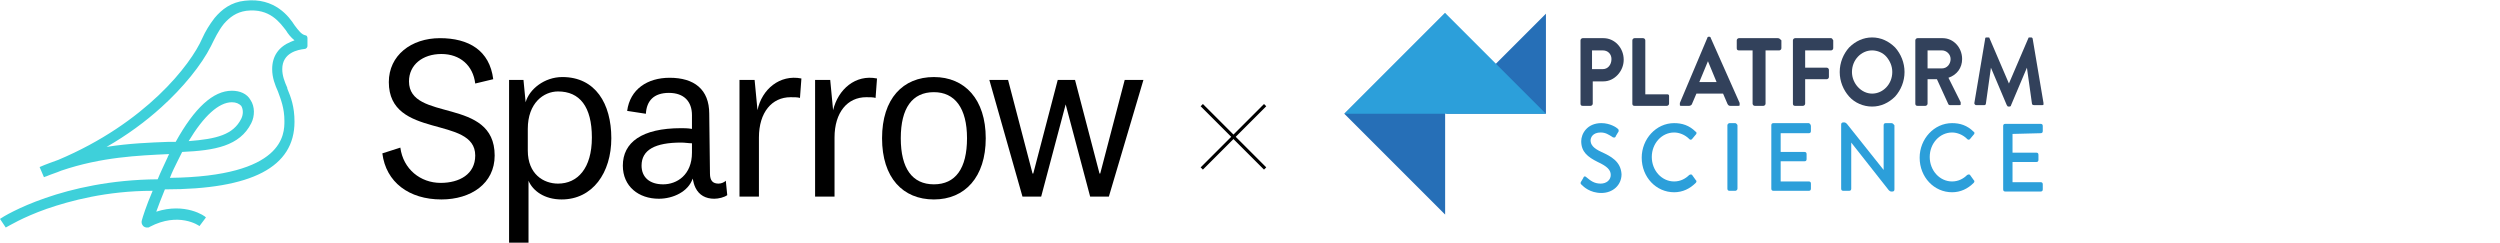 <?xml version="1.0" encoding="utf-8"?>
<!-- Generator: Adobe Illustrator 28.1.0, SVG Export Plug-In . SVG Version: 6.00 Build 0)  -->
<svg version="1.1" id="Layer_1" xmlns="http://www.w3.org/2000/svg" xmlns:xlink="http://www.w3.org/1999/xlink" x="0px" y="0px"
	 viewBox="0 0 347.2 33.7" style="enable-background:new 0 0 347.2 33.7;" xml:space="preserve">
<style type="text/css">
	.st0{fill:none;stroke:#000000;stroke-width:0.44;stroke-miterlimit:4.01;}
	.st1{fill-rule:evenodd;clip-rule:evenodd;fill:#3ED0DA;}
	.st2{fill:#32415B;}
	.st3{fill:#2C9FDA;}
	.st4{fill:#266FB7;}
</style>
<g>
	<path class="st0" d="M175.7,14.6l-8.8,8.8"/>
	<path class="st0" d="M166.9,14.6l8.8,8.8"/>
</g>
<path d="M53.1,21.3l2.5-0.8c0.4,3,2.8,4.9,5.6,4.9c2.6,0,4.8-1.2,4.8-3.8c0-5.6-12-2.2-12-10.2c0-3.7,3.1-6.1,7.1-6.1S68,7,68.5,11
	L66,11.6c-0.3-2.5-2.1-4.1-4.7-4.1s-4.5,1.5-4.5,3.8c0,5.7,11.9,2.1,11.9,10.3c0,3.9-3.3,6.1-7.4,6.1C56.8,27.7,53.6,25.3,53.1,21.3
	L53.1,21.3L53.1,21.3z"/>
<path d="M73,14.2c0.5-1.8,2.6-3.5,5.1-3.5c4.6,0,6.8,3.7,6.8,8.5s-2.6,8.5-6.9,8.5c-2.4,0-4-1.2-4.6-2.6v8.6h-2.7V11.1h2L73,14.2
	L73,14.2L73,14.2z M73.3,20.9c0,3.3,2.2,4.6,4.2,4.6c2.7,0,4.7-2.1,4.7-6.4s-1.7-6.4-4.7-6.4c-2,0-4.2,1.6-4.2,5.2V20.9L73.3,20.9
	L73.3,20.9z"/>
<path d="M98.6,24.1c0,1,0.4,1.4,1.2,1.4c0.4,0,0.8-0.2,1-0.4l0.2,2c-0.4,0.3-1.2,0.5-1.8,0.5c-1.2,0-2.1-0.5-2.6-1.5
	c-0.2-0.4-0.3-0.8-0.4-1.3c-0.6,1.8-2.7,2.8-4.7,2.8c-2.8,0-5-1.7-5-4.6c0-3.2,2.6-5.2,8.1-5.2c0.4,0,0.9,0,1.5,0.1V16
	c0-1.9-1.1-3.1-3.2-3.1s-3.1,1.1-3.2,2.9l-2.6-0.4c0.4-3,2.8-4.6,5.9-4.6c3.4,0,5.5,1.6,5.5,5L98.6,24.1L98.6,24.1L98.6,24.1
	L98.6,24.1L98.6,24.1z M96.1,19.9c-0.4,0-1-0.1-1.5-0.1c-3.6,0-5.5,1-5.5,3.2c0,1.6,1.1,2.6,3,2.6s4-1.3,4-4.4V19.9L96.1,19.9
	L96.1,19.9z"/>
<path d="M111.1,13.6c-0.3-0.1-0.8-0.1-1.3-0.1c-2.6,0-4.4,2.1-4.4,5.6v8.2h-2.7V11.1h2.1l0.4,4.2c0.6-2.9,3.1-5,6.1-4.4L111.1,13.6
	L111.1,13.6L111.1,13.6z"/>
<path d="M121.6,13.6c-0.3-0.1-0.8-0.1-1.3-0.1c-2.6,0-4.4,2.1-4.4,5.6v8.2h-2.7V11.1h2.1l0.4,4.2c0.7-2.9,3.1-5,6.1-4.4L121.6,13.6
	L121.6,13.6L121.6,13.6z"/>
<path d="M129.7,27.7c-4.3,0-7.2-3-7.2-8.5s2.9-8.5,7.2-8.5c4.3,0,7.2,3.1,7.2,8.5S134,27.7,129.7,27.7z M129.7,12.8
	c-3,0-4.6,2.2-4.6,6.4s1.6,6.4,4.6,6.4s4.6-2.2,4.6-6.4S132.6,12.8,129.7,12.8z"/>
<path d="M149.3,11.1l3.4,13h0.1l3.4-13h2.6L154,27.3h-2.6L148,14.5l0,0l-3.4,12.8H142l-4.6-16.2h2.6l3.4,13h0.1l3.4-13L149.3,11.1
	L149.3,11.1L149.3,11.1z"/>
<path class="st1" d="M28.1,5.3c0.4-0.9,1-1.9,1.7-2.8c1-1.2,2.3-2.2,4.2-2.4c4.2-0.5,6.2,2.3,6.9,3.4c0.6,0.8,1,1.3,1.5,1.4
	c0.2,0,0.3,0.2,0.3,0.4v1.1c0,0.2-0.2,0.4-0.4,0.4c-0.9,0.1-3.1,0.5-3.1,2.8c0,0.9,0.3,1.7,0.7,2.6v0.1c0.5,1.2,1,2.5,1,4.6
	c0,6.3-5.9,9.4-18,9.4c-0.5,1.2-0.9,2.3-1.2,3.1c4-1.3,6.8,0.6,6.9,0.8l-0.9,1.2c-0.1-0.1-2.9-2-6.9,0.1c-0.1,0.1-0.2,0.1-0.4,0.1
	c-0.2,0-0.4-0.1-0.5-0.2c-0.2-0.2-0.3-0.5-0.2-0.8l0,0l0,0c0.1-0.4,0.6-2,1.5-4.1c-6.4,0-11.5,1.4-14.7,2.5
	c-3.4,1.2-5.3,2.4-5.7,2.6L0,30.4c0.7-0.5,8.8-5.4,21.9-5.5c0.4-1,0.9-2,1.4-3.1c0-0.1,0.1-0.2,0.1-0.2c0-0.1,0.1-0.2,0.1-0.2h-0.1
	c-4.2,0.2-9.3,0.4-14.9,2.3c-0.7,0.3-1.4,0.5-2.1,0.8l0,0c-0.1,0-0.2,0.1-0.3,0.1l-0.6-1.4c0.9-0.4,1.8-0.7,2.6-1
	C20.2,17.1,26.5,9,28.1,5.3L28.1,5.3L28.1,5.3z M34.2,1.5c3.3-0.4,4.7,1.7,5.5,2.7c0.3,0.5,0.7,1,1.2,1.4c-0.2,0.1-0.3,0.1-0.5,0.2
	c-1.7,0.7-2.6,2-2.6,3.8c0,1.2,0.4,2.2,0.8,3.1c0.4,1.1,0.9,2.3,0.9,4.1s0,7.7-15.9,7.9c0.3-0.8,0.7-1.6,1.1-2.4
	c0.2-0.4,0.4-0.8,0.6-1.2c4.5-0.2,8-0.8,9.6-4c0.5-1,0.5-2.3-0.1-3.2c-0.5-0.9-1.5-1.3-2.6-1.3c-2.6,0-5.2,2.4-7.8,7.1
	c-0.3,0-0.7,0-1,0c-2.6,0.1-5.4,0.2-8.6,0.7c2.8-1.6,5.4-3.5,7.6-5.5c3-2.7,5.6-5.9,6.9-8.5c0.5-1,1-2.1,1.8-3.1
	C31.9,2.4,32.8,1.7,34.2,1.5C34.2,1.6,34.2,1.6,34.2,1.5z M32.2,14.2c-1.8,0-3.9,1.9-6,5.4c3.9-0.3,6.2-0.9,7.3-3.1
	c0.3-0.6,0.3-1.3,0-1.8C33.2,14.4,32.8,14.2,32.2,14.2L32.2,14.2L32.2,14.2z"/>
<path class="st2" d="M222.7,5.3h-2.9c-0.1,0-0.3,0.1-0.3,0.3v8.8c0,0.2,0.1,0.3,0.3,0.3h1.1c0.1,0,0.3-0.1,0.3-0.3v-3.1h1.5
	c1.5,0,2.8-1.4,2.8-3C225.5,6.6,224.2,5.3,222.7,5.3z M223.8,8.2c0,0.8-0.5,1.4-1.2,1.4h-1.5V7h1.5C223.3,7,223.8,7.5,223.8,8.2z"/>
<path class="st2" d="M231.6,13.1h-3.1V5.6c0-0.1-0.1-0.3-0.3-0.3H227c-0.1,0-0.3,0.1-0.3,0.3v8.8c0,0.2,0.1,0.3,0.3,0.3h4.5
	c0.1,0,0.3-0.1,0.3-0.3v-1.1C231.8,13.2,231.7,13.1,231.6,13.1z"/>
<path class="st2" d="M237.6,5.3c0-0.1-0.1-0.2-0.2-0.2h-0.1c-0.1,0-0.2,0.1-0.2,0.2l-3.8,9c0,0.1,0,0.2,0,0.3c0,0.1,0.1,0.1,0.2,0.1
	h1.1c0.2,0,0.4-0.2,0.4-0.3l0.6-1.4h3.7l0.6,1.4c0.1,0.2,0.2,0.3,0.4,0.3h1.1c0.1,0,0.2,0,0.2-0.1c0-0.1,0-0.2,0-0.3L237.6,5.3z
	 M238.4,11.4H236l1.2-2.9h0L238.4,11.4z"/>
<path class="st2" d="M246.9,5.3h-5.4c-0.1,0-0.3,0.1-0.3,0.3v1.1c0,0.2,0.1,0.3,0.3,0.3h1.9v7.4c0,0.1,0.1,0.3,0.3,0.3h1.2
	c0.1,0,0.3-0.1,0.3-0.3V7h1.9c0.1,0,0.3-0.1,0.3-0.3V5.6C247.2,5.4,247.1,5.3,246.9,5.3z"/>
<path class="st2" d="M254.3,5.3h-5c-0.1,0-0.3,0.1-0.3,0.3v8.8c0,0.2,0.1,0.3,0.3,0.3h1.1c0.1,0,0.3-0.1,0.3-0.3V11h3
	c0.1,0,0.3-0.1,0.3-0.3V9.7c0-0.1-0.1-0.3-0.3-0.3h-3V7h3.6c0.1,0,0.3-0.1,0.3-0.3V5.6C254.5,5.4,254.4,5.3,254.3,5.3z"/>
<path class="st2" d="M260,5.2c-1.2,0-2.3,0.5-3.2,1.4c-0.8,0.9-1.3,2.1-1.3,3.4c0,1.3,0.5,2.5,1.3,3.4c0.8,0.9,2,1.4,3.2,1.4
	c1.2,0,2.3-0.5,3.2-1.4c0.8-0.9,1.3-2.1,1.3-3.4s-0.5-2.5-1.3-3.4C262.3,5.7,261.2,5.2,260,5.2z M262.8,10c0,1.7-1.3,3-2.8,3
	c-1.5,0-2.8-1.4-2.8-3c0-1.7,1.3-3,2.8-3c0.7,0,1.5,0.3,2,0.9C262.5,8.5,262.8,9.2,262.8,10z"/>
<path class="st2" d="M272.5,8.2c0-1.6-1.2-2.9-2.7-2.9h-3.5c-0.1,0-0.3,0.1-0.3,0.3v8.8c0,0.2,0.1,0.3,0.3,0.3h1.1
	c0.1,0,0.3-0.1,0.3-0.3V11h1.3l1.6,3.5c0,0,0.1,0.1,0.2,0.1h1.3c0.1,0,0.2,0,0.2-0.1c0-0.1,0-0.2,0-0.3l-1.7-3.4
	C271.8,10.4,272.5,9.4,272.5,8.2z M270.9,8.2c0,0.7-0.5,1.3-1.2,1.3h-2V7h2C270.3,7,270.9,7.5,270.9,8.2z"/>
<path class="st2" d="M283.8,14.3l-1.5-8.9c0-0.1-0.1-0.2-0.2-0.2h-0.2c-0.1,0-0.2,0-0.2,0.1l-2.7,6.3h0l-2.7-6.3
	c0-0.1-0.1-0.1-0.2-0.1h-0.2c-0.2,0-0.2,0.1-0.2,0.2l-1.5,8.9c0,0.1,0,0.2,0.1,0.2c0,0.1,0.1,0.1,0.2,0.1h1.1c0.1,0,0.2-0.1,0.2-0.2
	l0.7-5l2.2,5.2c0.1,0.1,0.1,0.2,0.2,0.2h0.2c0.1,0,0.2-0.1,0.2-0.2l2.2-5.2l0.7,5c0,0.1,0.1,0.2,0.3,0.2h1.1c0.1,0,0.2,0,0.2-0.1
	C283.8,14.5,283.8,14.4,283.8,14.3z"/>
<path class="st3" d="M222.4,21.1c-1.1-0.5-1.5-1-1.5-1.6c0-0.4,0.3-1.1,1.4-1.1c0.7,0,1.1,0.3,1.6,0.6l0,0c0.1,0.1,0.2,0.1,0.3,0.1
	c0.1,0,0.2-0.1,0.2-0.2l0.3-0.5c0.1-0.1,0.1-0.2,0.1-0.3c0-0.1-0.1-0.2-0.1-0.2c-0.2-0.2-1.1-0.8-2.3-0.8c-2,0-2.8,1.5-2.8,2.5
	c0,1.5,0.9,2.2,2.3,2.9c1.3,0.6,1.8,1.1,1.8,1.8c0,0.7-0.6,1.2-1.4,1.2c-0.9,0-1.4-0.4-2-0.9c-0.1-0.1-0.2-0.1-0.2-0.1
	c-0.1,0-0.2,0.1-0.2,0.2l-0.3,0.5c-0.2,0.3,0,0.4,0.1,0.5c0.2,0.2,1.1,1.1,2.7,1.1c1.6,0,2.8-1.1,2.8-2.6
	C225.1,22.4,223.7,21.7,222.4,21.1z"/>
<path class="st3" d="M235,24.3c-0.1-0.1-0.2-0.1-0.4,0c-0.5,0.5-1.2,0.9-2.1,0.9c-1.7,0-3.1-1.5-3.1-3.4c0-1.9,1.4-3.4,3.1-3.4
	c0.7,0,1.5,0.3,2.1,0.9c0.1,0.1,0.1,0.1,0.2,0.1c0.1,0,0.1,0,0.2-0.1l0.5-0.6c0.1-0.1,0.1-0.1,0.1-0.2c0-0.1,0-0.2-0.1-0.2
	c-0.9-0.9-1.9-1.2-3-1.2c-2.5,0-4.5,2.2-4.5,4.8c0,2.7,2,4.8,4.5,4.8c1.2,0,2.2-0.5,3-1.3c0.1-0.1,0.1-0.2,0.1-0.2
	c0-0.1,0-0.1-0.1-0.2L235,24.3z"/>
<path class="st3" d="M241,17.1h-0.8c-0.1,0-0.3,0.1-0.3,0.3v8.8c0,0.2,0.1,0.3,0.3,0.3h0.8c0.1,0,0.3-0.1,0.3-0.3v-8.8
	C241.3,17.3,241.1,17.1,241,17.1z"/>
<path class="st3" d="M251.2,17.1h-4.9c-0.2,0-0.3,0.1-0.3,0.3v8.8c0,0.2,0.1,0.3,0.3,0.3h4.9c0.2,0,0.3-0.1,0.3-0.3v-0.7
	c0-0.2-0.1-0.3-0.3-0.3h-3.9v-2.8h3.3c0.2,0,0.3-0.1,0.3-0.3v-0.7c0-0.2-0.1-0.3-0.3-0.3h-3.3v-2.6h3.9c0.2,0,0.3-0.1,0.3-0.3v-0.7
	C251.5,17.3,251.3,17.1,251.2,17.1z"/>
<path class="st3" d="M262.7,17.1h-0.8c-0.2,0-0.3,0.1-0.3,0.3v6.2l-5.1-6.4c-0.2-0.2-0.3-0.2-0.4-0.2H256c-0.2,0-0.3,0.1-0.3,0.3
	v8.9c0,0.2,0.1,0.3,0.3,0.3h0.8c0.2,0,0.3-0.1,0.3-0.3v-6.4l5.2,6.6c0.2,0.2,0.3,0.2,0.4,0.2h0.1c0.2,0,0.3-0.1,0.3-0.3v-8.9
	C263,17.3,262.9,17.1,262.7,17.1z"/>
<path class="st3" d="M273.6,24.3c-0.1-0.1-0.2-0.1-0.4,0c-0.5,0.5-1.2,0.9-2.1,0.9c-1.7,0-3.1-1.5-3.1-3.4c0-1.9,1.4-3.4,3.1-3.4
	c0.7,0,1.5,0.3,2.1,0.9c0.1,0.1,0.1,0.1,0.2,0.1c0.1,0,0.1,0,0.2-0.1l0.5-0.6c0.1-0.1,0.1-0.1,0.1-0.2c0-0.1,0-0.2-0.1-0.2
	c-0.9-0.9-1.9-1.2-3-1.2c-2.5,0-4.5,2.2-4.5,4.8c0,2.7,2,4.8,4.5,4.8c1.2,0,2.2-0.5,3-1.3c0.1-0.1,0.1-0.2,0.1-0.2
	c0-0.1,0-0.1-0.1-0.2L273.6,24.3z"/>
<path class="st3" d="M283.4,18.5c0.2,0,0.3-0.1,0.3-0.3v-0.7c0-0.2-0.1-0.3-0.3-0.3h-4.9c-0.2,0-0.3,0.1-0.3,0.3v8.8
	c0,0.2,0.1,0.3,0.3,0.3h4.9c0.2,0,0.3-0.1,0.3-0.3v-0.7c0-0.2-0.1-0.3-0.3-0.3h-3.9v-2.8h3.3c0.2,0,0.3-0.1,0.3-0.3v-0.7
	c0-0.2-0.1-0.3-0.3-0.3h-3.3v-2.6L283.4,18.5L283.4,18.5z"/>
<path class="st4" d="M214.7,1.9v13.9h-13.9"/>
<path class="st4" d="M200.7,29.8l-14-14l14-14"/>
<path class="st3" d="M186.7,15.8l14-14l14,14"/>
</svg>
